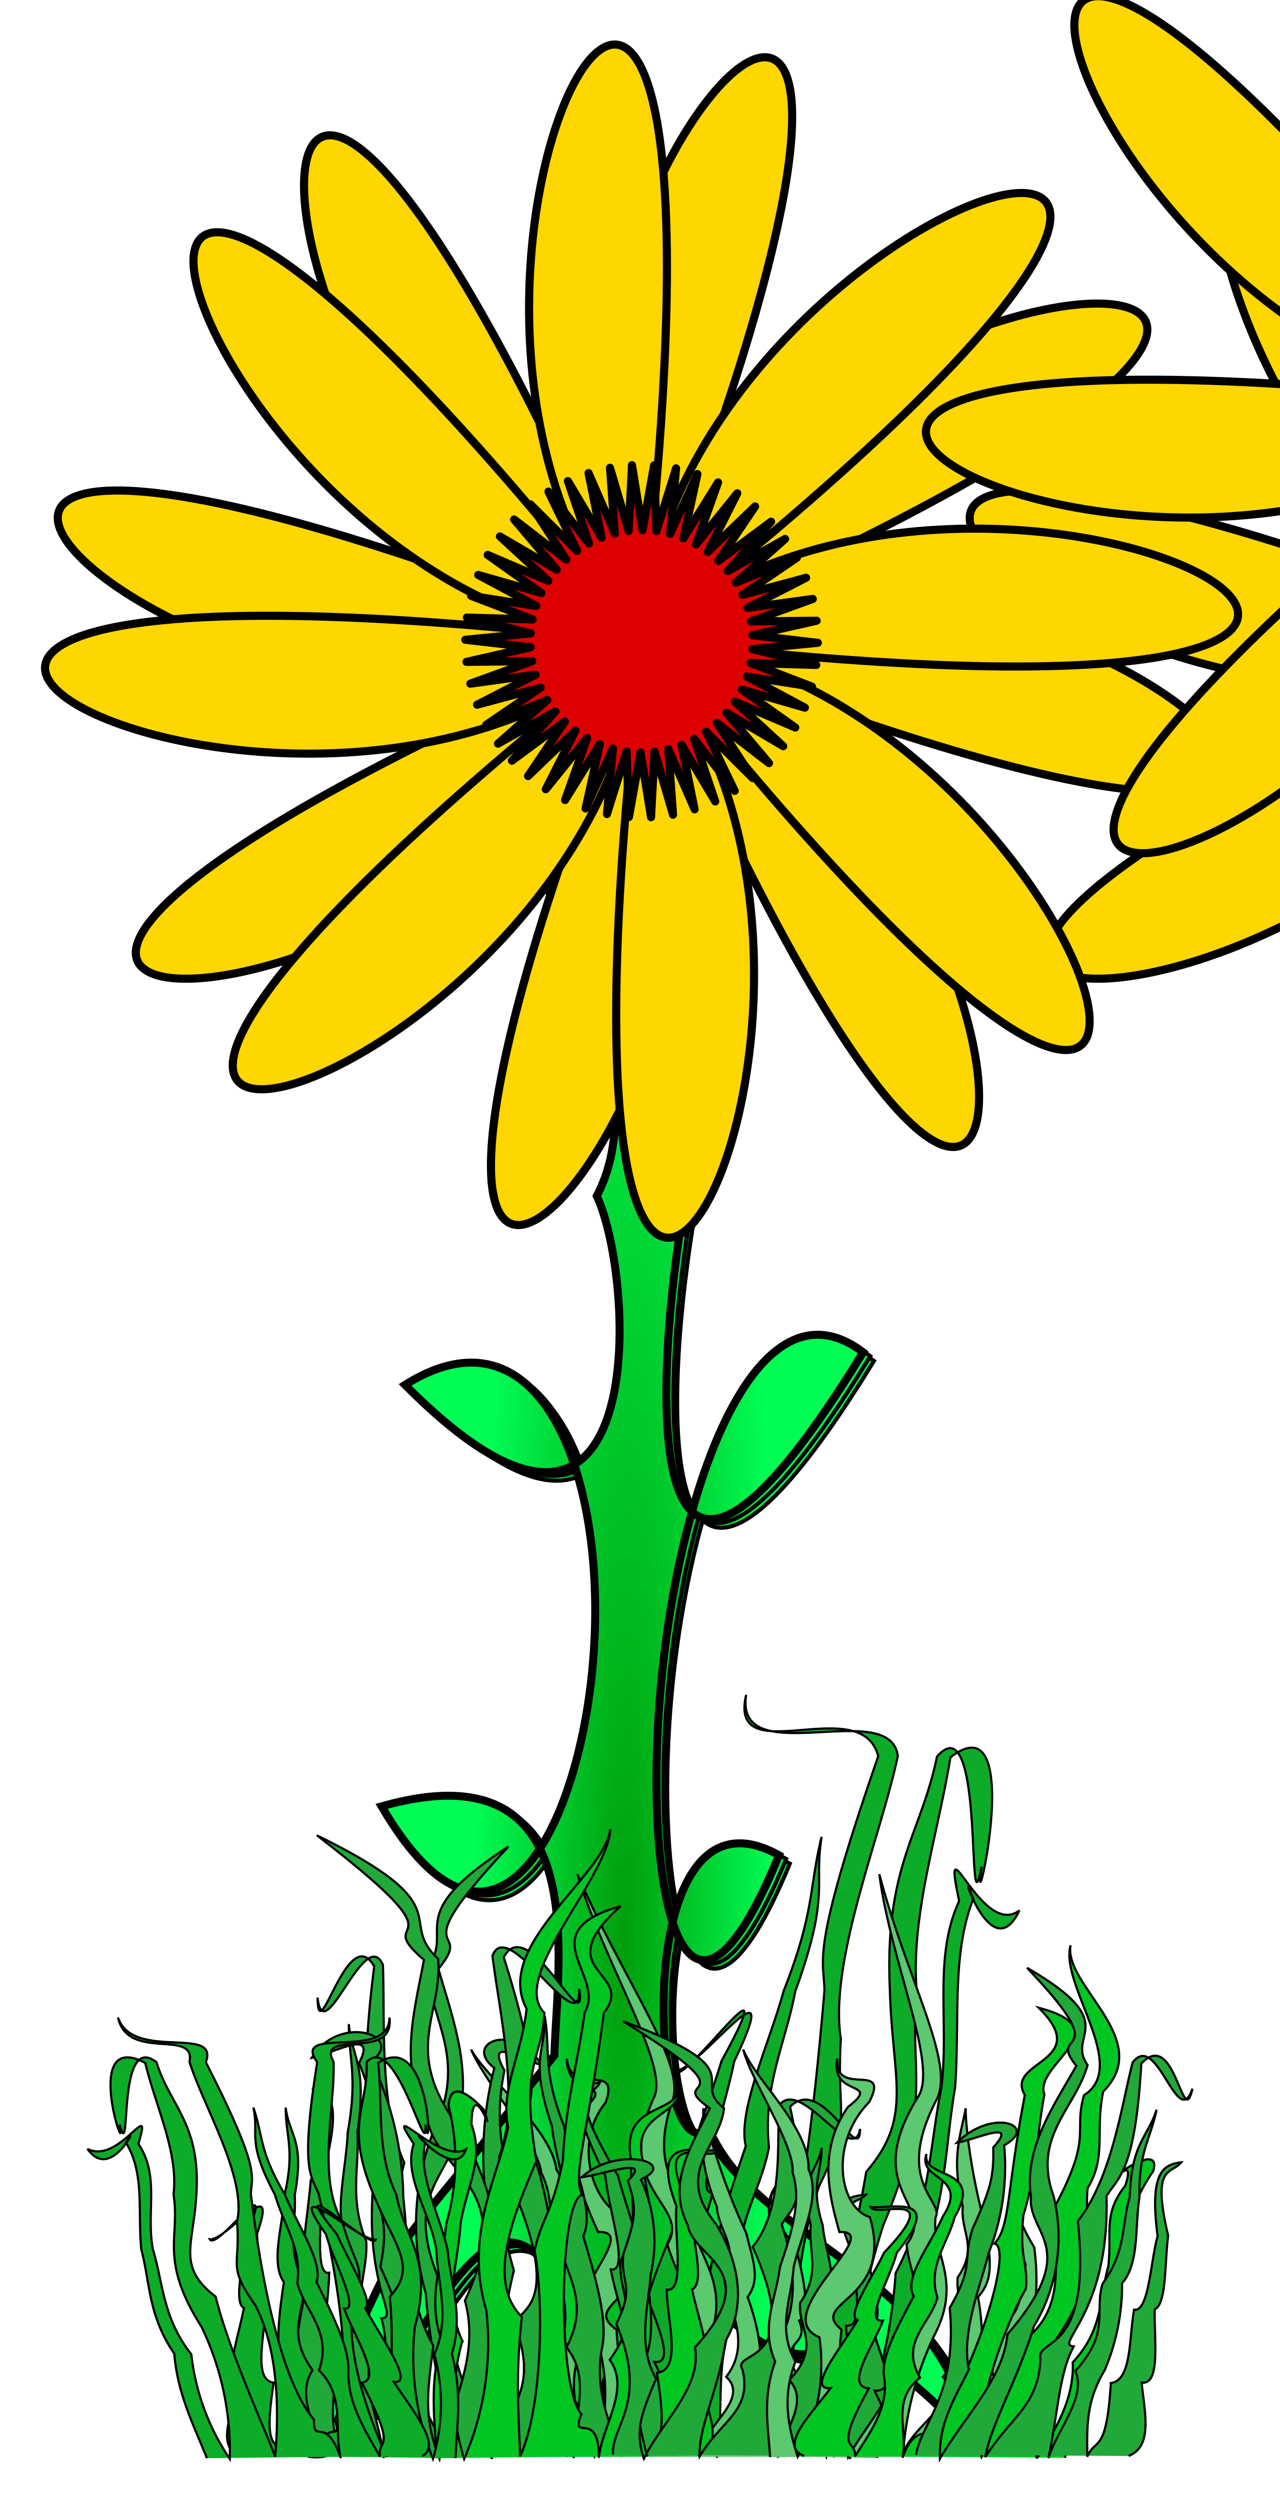 <svg xmlns="http://www.w3.org/2000/svg" xmlns:xlink="http://www.w3.org/1999/xlink" width="317.463" height="620.001" viewBox="0 0 3.527 6.889"><defs><radialGradient xlink:href="#a" id="b" cx="1.468" cy="5.174" fx="1.468" fy="5.174" r="1.391" gradientTransform="matrix(.505 .005 -.03 4.035 3.222 -12.727)" gradientUnits="userSpaceOnUse"/><radialGradient xlink:href="#a" id="c" gradientUnits="userSpaceOnUse" gradientTransform="matrix(.505 .005 -.03 4.035 3.205 -12.749)" cx="1.468" cy="5.174" fx="1.468" fy="5.174" r="1.391"/><radialGradient xlink:href="#a" id="d" gradientUnits="userSpaceOnUse" gradientTransform="matrix(.505 .005 -.03 4.035 3.172 -12.766)" cx="1.468" cy="5.174" fx="1.468" fy="5.174" r="1.391"/><linearGradient id="a"><stop offset="0" stop-color="#009e0b"/><stop offset="1" stop-color="#00fd54"/></linearGradient></defs><g fill-rule="evenodd" stroke="#000"><path d="M3.158 2.708c.217.387.835 1.382.524 1.969.186.394.255 2.028-.89.876.627-.394.93.411.878 1.225-.052.813-.458 1.635-.987.73.988-.28.816.704.803 1.154-1.025 1.277-.548.584-1.183 1.82.445.052.757-1.368 1.16-.83.184.333-.147.446.235.745-.042-.297.315-.785.543-.559.565.516.461-.18 1.177.606-.114-.763-.945-.9-1.231-1.432-.254.17-.363-1.672.343-1.278-.443 1.075-.635.169-.55-.777.085-.945.448-1.93.941-1.555-1.161 1.89-.94-.194-.8-.85-.027-1.295-.782-1.677-.963-1.844z" fill="url(#b)" stroke-width=".019" transform="matrix(.593 0 0 .594 -.51 .541)"/><path d="M3.141 2.686c.217.387.835 1.382.525 1.969.185.394.254 2.028-.891.875.627-.394.93.412.878 1.225-.051.814-.457 1.636-.987.731.989-.28.816.704.803 1.154-1.025 1.277-.547.584-1.183 1.82.445.052.758-1.368 1.16-.83.185.333-.147.446.235.745-.042-.297.315-.786.544-.56.564.517.46-.18 1.176.606-.114-.762-.944-.9-1.23-1.43-.255.17-.364-1.673.342-1.279-.442 1.075-.635.169-.55-.777.086-.945.448-1.93.941-1.555-1.161 1.89-.94-.195-.8-.851-.027-1.294-.782-1.676-.963-1.843z" fill="url(#c)" stroke-width=".019" transform="matrix(.593 0 0 .594 -.51 .541)"/><path d="M3.108 2.669c.217.387.835 1.381.525 1.968.185.395.254 2.028-.891.876.627-.394.93.411.878 1.225-.051.814-.458 1.635-.987.73.989-.279.816.705.803 1.155-1.025 1.277-.547.584-1.183 1.82.445.051.758-1.368 1.16-.83.184.333-.147.445.235.745-.042-.298.315-.786.544-.56.564.516.46-.18 1.176.606-.114-.763-.945-.9-1.23-1.431-.255.17-.364-1.672.342-1.278-.442 1.075-.635.168-.55-.777.085-.946.448-1.93.941-1.556-1.161 1.89-.94-.194-.8-.85-.027-1.294-.782-1.677-.963-1.843z" fill="url(#d)" stroke-width=".037" transform="matrix(.593 0 0 .594 -.51 .541)"/></g><g transform="matrix(.29 0 0 .29 -.81 .51)"><g id="f" transform="translate(.886 .453)"><path id="e" d="M8 3.85c4.062-10.175-2.006-3.906.011.044" fill="#fed600" fill-rule="evenodd" stroke="#000" stroke-width=".077"/><use height="100%" width="100%" transform="rotate(90 8.003 3.88)" xlink:href="#e"/><use height="100%" width="100%" transform="rotate(-90 8.003 3.88)" xlink:href="#e"/><use height="100%" width="100%" transform="rotate(180 8.003 3.88)" xlink:href="#e"/><use height="100%" width="100%" transform="rotate(135 8.003 3.88)" xlink:href="#e"/><use height="100%" width="100%" transform="rotate(45 8.003 3.88)" xlink:href="#e"/><use height="100%" width="100%" transform="rotate(-45 8.003 3.88)" xlink:href="#e"/><use height="100%" width="100%" transform="rotate(-135 8.003 3.88)" xlink:href="#e"/></g><use x="0" y="0" xlink:href="#f" id="g" transform="rotate(-90 13.222 0)" width="100%" height="100%"/><use xlink:href="#f" transform="rotate(-15 8.889 4.333)" width="100%" height="100%"/><use xlink:href="#g" transform="rotate(-15 8.889 4.333)" width="100%" height="100%"/><path d="M9.945 5.634l-.443-.441.272.563-.385-.493.2.593-.32-.538.124.613-.25-.573.045.624-.176-.6-.033.624-.1-.617-.11.615-.022-.625-.187.597.057-.623-.26.57.135-.612-.33.532.21-.59-.393.487.282-.558-.451.433.35-.519-.503.373L8.07 5l-.545.307.468-.415-.58.236.517-.353-.604.162.556-.285-.62.085.588-.214-.625.007.61-.139-.621-.071.622-.061-.607-.15.625.018-.584-.224.618.096-.551-.295.6.172-.51-.362.576.247-.46-.423.539.316-.404-.477.495.382-.34-.525.443.441-.272-.563.385.493-.2-.593.32.538-.124-.614.25.574-.046-.624.177.6.032-.625.1.618.11-.616.022.625.187-.597-.057.623.26-.568-.134.61.33-.531-.21.589.393-.486-.282.558.451-.433-.35.518.502-.373-.412.47.545-.306-.468.415.58-.237-.517.353.604-.162-.556.286.62-.085-.589.214.626-.007-.61.138.621.072-.622.06.607.15-.625-.018.584.224-.618-.096.551.296-.601-.173.51.362-.575-.246.46.423-.539-.317.404.478-.495-.382z" color="#000" fill="#d00" fill-rule="evenodd" stroke="#000" stroke-width=".077" stroke-linecap="round" stroke-linejoin="round"/></g><g fill-rule="evenodd" stroke="#000" stroke-width=".006"><path d="M2.417 6.772c.043-.163.096-.314.108-.51.084-.186.078-.343.107-.511.013-.189-.01-.367.05-.519-.05-.135.046.203.127.032-.105.079-.217-.267-.166-.026-.072.156-.027.332-.049.515-.034.169-.032.333-.126.51a1.51 1.51 0 01-.127.512h0c-.004-.21.023-.425.093-.644.14-.33.07-.438.092-.644-.017-.208.058-.43.093-.645.216-.167.055.516.086.301-.043.215.011-.457-.123-.303-.044.214-.145.302-.13.641.007.252.065.352-.065.503-.044.263-.154.62-.196.78-.012-.2-.014-.512.066-.74.094-.194.047-.185.06-.406-.034-.214.113-.567.157-.78-.022-.163-.45.047-.418-.168-.05.215.318-.012.364.169-.185.535-.151.553-.148.644-.018.207-.075.867-.209 1.101.002.128-.037-.03-.088.188.024-.143-.015-.303.072-.428-.045-.191.046-.287.072-.428-.018-.166.046-.287.072-.428.098-.27.051-.29.073-.427-.035.141-.018.205-.105.426-.04.146-.127.329-.104.426-.054.16-.106.32-.105.426.004.16-.053.292-.104.426.009-.097-.062-.01.059-.362-.066-.014.023-.222.059-.362-.055.013.035-.234.059-.361.153-.32-.109.036-.162.025.01.06.32-.38.127-.026-.04.134-.124.335-.093.36-.056.152-.163.372-.094.361-.066.146-.16.312-.094.361" fill="#0dac28"/><path d="M1.562 6.77c-.018-.083-.05-.163-.03-.263-.058-.094-.027-.175-.031-.26.016-.097.029-.184-.01-.261-.007-.077-.158-.254-.193-.339.046.083.219.215.235.33.049.079.012.177.006.27.009.087-.019.17.05.261-.023.096.01.18.049.26h0a.506.506 0 00.005-.328c-.157-.06.136-.296.005-.29-.04-.09-.101-.223-.034-.345.083-.074-.054-.024-.052-.133.01.11.148.005.107.121-.092.111-.035.29.056.316.107.232-.134.233-.026.31.005.134.06.268.078.35.043-.103.132-.214.086-.33.1-.05.014-.125-.024-.255.067-.109-.153-.146-.038-.403.047-.083-.136-.371-.21-.617.13.3.293.512.264.618-.083.233.068.282.051.328.006.101.107.172.051.329a.832.832 0 00-.029.328c-.002-.073.143-.154.073-.218.075-.097 0-.201-.006-.273.044-.085-.014-.124-.02-.196-.056-.138-.037-.201-.037-.271.013.072.064.23.118.343.018.074.041.128.004.177.03.082.045.168.028.222-.03.082.021.144.053.213.005-.05.07.032.002-.147.069-.007-.055-.066-.01-.222.053.006.047-.091.043-.156-.106-.163-.043-.239.013-.244-.02.03-.137.017.003.197.02.069.045.189.01.202.033.077-.067.047 0 .16.045.074.167.19.093.215" fill="#5cc86f"/><path d="M1.424 6.761c.003-.113-.082-.204-.008-.505-.044-.148-.008-.154-.017-.272a.577.577 0 01-.009-.279c-.054-.097.046-.03.103-.015-.078-.123-.219-.06-.131.008a.973.973 0 00-.022.368c.005.118.03.278-.013.402.032.131.048.195.028.307h0c-.044-.147-.128-.274-.114-.428-.156-.3.003-.34.016-.472.048-.164-.007-.305-.049-.45.107-.131-.113-.01.193-.337-.3.194-.144.227-.224.335.01.15.112.246.018.448a.701.701 0 00-.022.448c.014.184.061.337.058.449-.049-.14-.116-.175-.095-.335.026-.078-.142-.008-.022-.474-.07-.15-.053-.396-.059-.545-.049-.113-.164.24-.18.09.001.15.083-.213.156-.086-.047.374-.002.39.018.454-.078.404.06.512.002.516.026.09.005.232.006.385-.008-.1-.071-.212-.024-.3-.074-.133-.018-.2-.024-.298-.047-.116-.019-.2-.024-.3.027-.188-.015-.202-.024-.298 0 .099.025.144-.003.298-.004.102-.04.23-.002.297-.013.112-.025.224-.003.298.034.112.013.204-.003.298C.94 6.7.898 6.76.928 6.515c-.056-.01-.023-.155-.021-.253-.043.01-.017-.164-.022-.252.062-.224.024-.246-.022-.253.02.042.082.005-.007.252-.007.094-.036.234-.006.252-.016.106-.06.26-.007.252-.025.102-.069.218-.006.252" fill="#20a938"/><path d="M1.123 6.761c-.023-.115.067-.208-.075-.515.03-.15-.015-.156-.024-.276a.496.496 0 00-.035-.285c.051-.098-.063-.03-.13-.015.076-.125.261-.06.164.009a.88.88 0 01.088.374c.014.12.01.283.083.41-.017.133-.027.198.017.312h0c.03-.15.113-.28.07-.436.144-.306-.06-.346-.099-.481-.086-.167-.041-.31-.014-.458-.155-.133.139-.01-.295-.343.405.198.217.231.334.34.013.154-.099.251.052.457.119.2.126.368.102.457.013.187-.02.342.003.457.037-.143.115-.178.062-.341-.046-.08.175-.008-.051-.483.06-.153 0-.403-.018-.555.042-.115.244.244.239.091.023.153-.14-.216-.208-.087.12.38.067.398.053.463.163.41.01.52.083.525-.017.09.032.236.057.392-.006-.102.053-.216-.02-.305.07-.136-.011-.204-.02-.304.039-.118-.01-.204-.02-.305-.065-.192-.016-.206-.02-.304.017.1-.008.146.053.303.022.104.087.234.053.303.034.114.067.228.053.303-.024.115.017.208.053.304.002-.07.063-.007-.015-.258.068-.01.003-.157-.015-.257.054.009-.007-.167-.015-.258-.115-.228-.07-.25-.015-.257-.018.043-.1.005.05.257.024.095.084.238.05.257.037.108.119.264.05.256.05.104.123.222.05.257" fill="#20a938"/><path d="M1.203 6.773c-.004-.103-.022-.2.014-.324-.042-.118.003-.217.013-.324a.611.611 0 00.006-.322c.005-.096.098.011.098.011.032.104-.032-.105-.035.039.035.098-.009.157-.03.273-.006.107-.048.212.005.324a.558.558 0 00.005.325h0a.803.803 0 00.061-.409c-.063-.21.035-.374.06-.505-.021-.106.035-.19.051-.326-.093-.176.211-.36.231-.495-.008.136-.28.409-.182.506-.007.136-.068.134-.022.408-.068.16-.136.334-.04.43-.019.166-.008.282-.005.384.06-.127.067-.422.04-.567.02-.09.049-.104.078-.248.006-.15.042-.274.06-.408.06-.103-.154-.22.099-.293-.205.183.044.179-.046.294-.045.34-.087.445-.06.502-.063.014-.07.524-.002.604-.033.081.049-.018.048.12.01-.09.088-.191.03-.27.091-.122.022-.183.03-.272.057-.106.023-.182.03-.272-.034-.171.126-.125.137-.212.001.09-.14.071-.105.211.006.093.05.209.004.27.015.102.03.204.003.27-.043.103-.016.186.004.271.013-.061.064-.005.027-.23.07-.008.029-.14.027-.229.052.008.02-.149.027-.23-.078-.203.06-.147.116-.154-.024.038-.19-.07-.081.154.009.085.045.213.008.229.02.096.076.236.008.23.032.092.087.197.008.228" fill="#00c622"/><path d="M1.255 6.773c.004-.092.019-.177-.01-.288.033-.105-.004-.193-.012-.288-.027-.107-.082-.208-.061-.293-.069-.076.078.114.112.018-.072.044-.234-.151-.144-.015-.03.088.044.187.062.29.004.096.039.189-.005.29a.532.532 0 01-.004.288h0a.763.763 0 01-.05-.364c.052-.186-.03-.247-.051-.364-.056-.117-.037-.242-.05-.363.147-.095.148.29.13.17.008.12-.08-.259-.162-.172.006.12-.062.17.018.362.057.142.125.2.046.284.015.149-.006.35-.009.441-.05-.113-.114-.29-.092-.418.04-.11.003-.105-.03-.23-.071-.12-.019-.32-.024-.44-.05-.092.17 0 .154-.122.001.121-.273.02-.199.123-.048.302-.016.312.004.363.026.118.11.49.044.622.027.072-.037-.017-.036.106-.009-.08-.073-.17-.025-.242C.785 6.424.843 6.37.837 6.29c-.048-.094-.02-.162-.025-.242.028-.152-.015-.163-.025-.241 0 .08.026.116-.003.24-.004.083-.04.186-.002.241-.013.09-.025.18-.003.24.035.091.014.165-.003.241-.011-.055-.053-.005-.022-.204C.696 6.557.73 6.44.73 6.36c-.043.007-.016-.133-.022-.205.064-.18-.084.02-.13.015.02.034.191-.215.1-.015-.006.076-.036.19-.006.204-.016.085-.062.21-.007.203-.026.083-.071.177-.006.204" fill="#0dac28"/><path d="M.57 6.773c-.037-.092-.081-.177-.09-.288-.072-.105-.066-.193-.091-.288-.01-.107.01-.208-.042-.293.042-.076-.038.114-.106.017.088.045.182-.15.14-.014.06.088.021.187.04.29.029.096.027.189.106.29a.641.641 0 00.106.288h0a.79.79 0 00-.078-.364c-.118-.186-.058-.247-.077-.364C.492 5.93.429 5.805.4 5.684c-.18-.095-.046.29-.071.17.035.12-.01-.259.102-.172.037.12.122.17.11.362-.007.142-.056.2.053.284.037.149.13.35.164.441.01-.113.012-.29-.055-.418-.078-.11-.04-.105-.05-.23.028-.12-.094-.32-.131-.44.018-.092-.17 0-.197-.122.041.121.28.02.242.123.154.302.126.312.124.363.015.118.063.49.174.622-.001.072.031-.017.074.106-.02-.08.013-.17-.06-.242.037-.107-.039-.161-.06-.241.014-.094-.039-.162-.061-.242-.081-.152-.043-.163-.06-.241.028.08.014.116.087.24.034.083.106.186.087.241.045.09.089.18.088.24-.004.091.044.165.087.241-.008-.055.052-.005-.05-.204.056-.008-.019-.125-.049-.204.046.007-.03-.133-.05-.205-.127-.18.092.02.137.015-.009.034-.268-.215-.107-.015.034.076.104.19.078.204.047.085.137.21.079.203.055.083.133.177.078.204" fill="#0dac28"/><path d="M1.689 6.763c-.005-.08.1-.145.009-.36.054-.106.01-.11.02-.194.033-.094.038-.124.012-.2.068-.068-.057-.02-.127-.01.096-.088.271-.042.163.006a.41.41 0 01.027.262c-.006.085-.038.198.015.287-.039.094-.06.14-.034.22h0c.054-.106.16-.197.141-.306.195-.215-.004-.243-.02-.337-.058-.117.01-.218.061-.322-.133-.093.14-.007-.24-.24.374.139.18.162.279.24-.011.106-.14.175-.022.319.086.14.066.258.027.32-.018.13-.076.24-.072.32.06-.1.145-.125.118-.239-.033-.055.177-.005.028-.338.086-.107.066-.282.073-.39.06-.08.204.172.223.065-.001.107-.103-.152-.193-.061.059.267.002.279-.023.324.097.288-.075.365-.002.368-.033.064-.007.165-.007.274.01-.07.088-.15.03-.213.09-.095.022-.143.03-.213.057-.083.022-.143.029-.214-.033-.134.018-.144.03-.213 0 .07-.032.103.003.213.006.073.05.164.003.212.016.08.03.16.004.212-.043.08-.017.146.003.213.014-.048.065-.005.027-.18.07-.007.03-.11.027-.18.053.006.02-.118.027-.181-.077-.16-.03-.175.028-.18-.025.03-.102.003.008.18.008.066.045.166.008.18.02.075.075.185.008.18.032.072.086.155.008.18" fill="#20a938"/><path d="M2.122 6.77c-.005-.083-.022-.163.014-.263-.042-.095.003-.175.013-.26.033-.097.06-.184.035-.261.006-.077-.115-.254-.136-.339.032.083.183.214.18.33.035.079-.02.177-.041.27-.006.087-.047.17.005.26-.038.097-.02.18.006.262h0a.532.532 0 00.06-.329c-.146-.06.187-.296.055-.29-.025-.09-.063-.223.024-.345.096-.074-.05-.024-.03-.133-.008.11.148.005.088.12-.11.112-.084.29.002.317.068.232-.174.233-.078.31-.018.133.014.268.018.35.06-.103.168-.214.142-.331.108-.05.035-.124.019-.254.086-.11-.128-.146.03-.404.061-.082-.073-.37-.105-.616.08.3.206.512.16.617-.123.233.02.283-.005.329-.011.1.077.172-.005.328a.908.908 0 00-.085.329c.01-.073.17-.155.11-.218.092-.098.034-.202.041-.274.058-.084.007-.124.014-.196-.034-.137-.004-.2.008-.27 0 .071.025.23.06.342.005.075.02.128-.026.178.015.082.016.167-.01.221-.043.083-.004.145.016.213.014-.05.065.033.027-.147.07-.006-.044-.066.028-.222.052.007.063-.09.07-.155-.078-.164-.003-.239.054-.244-.025.03-.14.017-.03.197.009.068.013.188-.024.202.02.077-.076.047-.027.16.032.074.134.19.056.215" fill="#5cc86f"/><path d="M2.934 6.772c.034-.084.08-.162.079-.264.075-.096.059-.177.079-.264a.477.477 0 01.086-.262c.022-.078-.101.01-.101.01-.062.084.062-.086.024.03-.063.08-.036.128-.047.223-.025.088-.013.173-.098.264.004.098-.044.182-.099.265h0a.541.541 0 01.056-.333c.123-.171.073-.305.084-.412.053-.087.02-.154.043-.266.143-.143-.109-.292-.09-.403-.03.11.164.333.037.413-.031.11.03.109-.094.332.023.13.04.272-.082.35-.03.136-.073.23-.106.313-.024-.104.054-.343.122-.462.006-.074-.019-.084-.007-.202.037-.122.037-.223.058-.333-.031-.083.215-.178-.016-.239.153.15-.095.146-.038.24-.052.277-.04.363-.084.41.06.01-.08.426-.17.492.01.066-.044-.015-.083.098.016-.074-.033-.157.048-.221-.057-.099.03-.148.048-.221-.028-.086.029-.149.048-.222.082-.14-.091-.101-.078-.173-.026.074.12.058.045.172-.032.076-.11.17-.08.22-.045.084-.09.166-.082.221.014.083-.036.151-.08.22.004-.05-.063-.004.038-.187-.067-.007.011-.114.039-.187-.055.007.022-.121.038-.187.136-.166-.017-.12-.072-.126.014.032.211-.057.037.126-.033.07-.105.173-.073.186-.047.079-.143.193-.074.187-.058.076-.143.161-.073.187" fill="#00c622"/><path d="M2.524 6.764c.015-.09.115-.164.093-.405.069-.12.034-.124.063-.218.048-.106.059-.14.057-.224.07-.078-.042-.024-.1-.013.098-.098.228-.047.13.007a.643.643 0 01-.042.295c-.024.095-.077.223-.055.323-.054.105-.082.156-.08.246h0c.068-.118.175-.22.186-.343.208-.242.055-.273.065-.38-.02-.13.059-.244.125-.36-.085-.105.114-.008-.136-.27.268.155.106.182.167.268-.034.12-.153.197-.094.36a.477.477 0 01-.054.36c-.045.147-.118.27-.134.36.073-.114.146-.141.152-.27-.013-.062.143-.005.103-.38.094-.12.12-.317.151-.437.068-.09.124.192.165.072-.027.12-.047-.17-.141-.069-.017.3-.065.314-.096.365.01.323-.147.41-.09.414-.04.071-.044.186-.07.308.025-.08.106-.17.074-.24.097-.107.052-.16.075-.24.066-.092.052-.16.075-.24.005-.15.049-.162.074-.24-.016.08-.05.116-.047.24-.013.082 0 .184-.048.238a.601.601 0 01-.048.24c-.054.09-.048.163-.048.238.023-.054.053-.005.065-.203.058-.007.05-.124.064-.202.041.007.045-.132.065-.203-.024-.18.018-.197.065-.203-.027.034-.083.004-.036.202-.01.076-.004.188-.037.203-.002.085.017.208-.036.202.008.082.032.175-.036.202" fill="#20a938"/></g></svg>